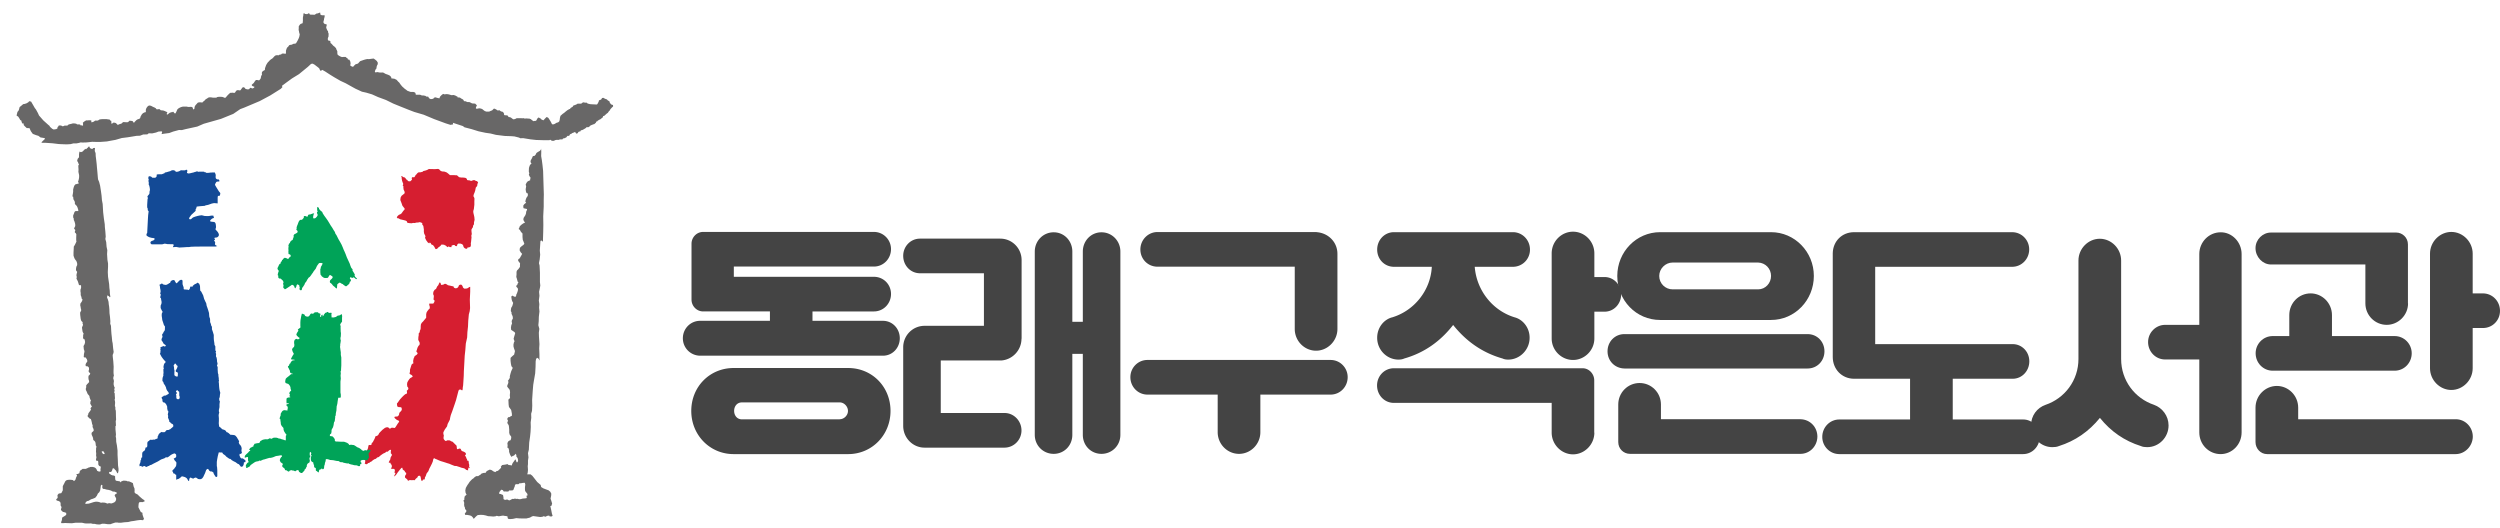 <svg xmlns="http://www.w3.org/2000/svg" xml:space="preserve" id="레이어_1" x="0" y="0" style="enable-background:new 0 0 205.02 43.26" version="1.1" viewBox="0 0 205.02 43.26"><style>.st0{fill:#d61e30}.st1{fill:#00a358}.st2{fill:#134a96}.st3{fill:#686767}.st4{fill:#444}</style><path d="m39.02 15.38-.05.25-.06.18-.05.11-.04.17.05.07.04.12-.01.24v.27l-.04.35-.05.17.01.14.08.35.02.23-.05.21v.15l-.08.13v.1l-.07.1-.06.12.01.17.02.18-.04.15.02.11-.02.2-.02.2-.02.09.01.17-.04.13-.13.05h-.1l-.05.11h-.1l-.11-.06-.07-.08-.04-.14-.07-.09-.13-.05-.18-.01-.08.05-.04.13-.03.04-.11-.02-.07-.08h-.09l-.14.05-.02.13-.1-.01h-.06l-.04-.06-.06.03-.06.04-.06-.05s-.08-.09-.11-.09-.11-.06-.11-.06l-.11-.01h-.12l-.03.06-.12.11-.08.05-.11.12-.1.03-.05-.03-.08-.16-.11-.14-.13-.05-.07-.13-.08-.03-.03.07-.12-.08-.13-.18-.08-.17-.01-.08.03-.04-.01-.07-.04-.08-.05-.09-.03-.15V18.79s-.02-.06-.02-.09-.01-.11-.01-.11l-.03-.09-.07-.08v-.12s-.06-.04-.1-.05c-.05-.01-.09-.03-.09-.03h-.07l-.07.03h-.13l-.17.04-.12-.01-.12.03-.17-.01-.13-.02-.08-.04-.01-.09-.11-.06-.19-.05-.26-.06-.13-.08-.06.01-.08-.08.06-.11.11-.1.12-.05.08-.05.09-.12.07-.1.11-.12v-.09L33.1 17l-.1-.13-.06-.18-.06-.16-.05-.12.01-.11.02-.12.07-.12L33 16l.08-.06.08-.07.03-.04-.02-.14-.07-.14-.02-.16v-.13l-.06-.04.04-.07v-.11l-.04-.08-.05-.15-.03-.19v-.09l-.04-.03.02-.06.1.04.06.05h.06l.08.05.06.07.03.06.08.04.05.07.05.04.11.01.06-.01.07-.07.05-.05.01-.1-.05-.01.07-.1h.05l.08.01.04-.01.06-.08.04-.09.07-.06.06-.08.07-.06.11-.05.02.04.06-.02.18-.04.06-.06.2-.05.14-.05.07-.05.08-.02.46.01.15-.01.11-.01.09.03.07.08.07.06.11.04.17.01.07.02.13.05.12.09.15.13h.32l.12.01h.13l.1.09.08.07.18.03h.15l.17.02.07.03.07.07v.03l.02.05.06.02.13.01.11.04h.06l.07-.03.1-.03.1.01.07.05.12.03.04.06.04.06-.05.08-.02.1-.01.09-.11.13zM38.56 23.52v.4l-.03.66.02.68-.03.26-.07.26-.05.53-.02.47-.05.47-.02.42-.11.51-.04.54-.05.45-.03.56-.04.72-.01.38-.03.48-.02.29-.03.19-.01.16-.04.07-.12-.07-.06-.01-.09.04-.04.1-.12.46-.07.27-.11.33-.2.58-.12.32-.05.2-.03.18-.18.35-.05.2-.18.25-.12.23v.13l.04.15-.02.1-.01.11.04.1.09.1.07.03.11-.06h.1l.12.01.08.06.14.05.15.15.08.08.08.07.03.12v.1l.03.08h.08l.07-.04h.07l.07.02.05.13.08.06.14.05.11.07.05.08v.06l-.08.1.07.09.03.07.03.1.05.03-.02.06v.05l.11.02.03.05.02.2.02.04.01.1-.01.12.05.06-.01.05-.09-.06-.04.2.02.04-.17-.05-.12-.1-.11-.04-.15-.03-.16-.06-.16-.05-.08-.03-.17-.01-.13-.05-.15-.06-.16-.07-.14-.04-.18-.06-.19-.06-.2-.06-.19-.08-.13-.06-.09-.03-.1-.06h-.04l-.05.09-.04.18-.07.17-.12.24-.09.17-.08.21-.07.09-.08.11-.07.21-.06.09-.02.18-.07-.01-.08.04-.06.1-.07-.05-.03-.14-.02-.12-.04-.11-.09-.02-.1.04-.02.08-.08.07-.1.09-.05.09-.12-.01-.14.01-.11-.01h-.07l-.06.05-.07-.01-.05-.09-.07-.06-.11-.09-.01-.1.04-.11.06-.07v-.11l-.07-.05-.04-.04v-.06l-.1-.07-.08-.07-.02-.13-.08.01-.12.14-.19.24-.1.15-.09.1-.06.07-.03-.04.03-.08.06-.1v-.07l-.06-.02-.02-.04.05-.09-.03-.14-.05-.04h-.14l-.12-.02.05-.06.04-.13-.02-.09-.02-.06h-.03l-.04-.08-.01-.06H31.9l-.02-.04.05-.11.07-.11.02-.11.02-.08.04-.07.03-.05.03-.05-.02-.09-.07-.06V37.03l.01-.06.01-.06-.07-.03-.1.06-.1.1h-.11l-.11.09-.16.07-.2.14-.16.14-.13.04-.1.1-.12.04-.13.08-.11.1-.11.05-.08.07-.08.01-.11.1-.1-.01-.08-.05.04-.12V37.68l-.01-.08.03-.12.02-.09.02-.11.08-.1v-.1l.02-.16.06-.14.03-.13.01-.08.02-.05.04-.03.1.01.08-.01.03-.12.03-.07.05-.01.06-.12.07-.13.07-.15.02-.1.12-.04.09-.05.06-.08.04-.09.09-.1.18-.18.22-.17.08-.02.08-.03.13.04.07.08.1-.02.06-.05h.13l.13.02.06-.05.04-.06.07-.11.08-.13.09-.12.04-.06-.08-.1-.1-.02-.07-.06-.1-.08-.05-.08.02-.05.1-.02h.12l.07-.05.06-.07.02-.08.02-.1.04-.05.09-.09.07-.1-.01-.15-.04-.07-.1-.01h-.1l-.12-.06-.02-.13-.01-.11.08-.09.11-.16.09-.12.15-.16.1-.1.1-.09.07-.05.11-.04.02-.08-.02-.16.1-.09.03-.07-.02-.1-.07-.08-.02-.19.02-.14.06-.12.1-.15.08-.09.11-.06.1-.07-.04-.07-.06-.06-.1-.05-.08-.09.05-.09v-.2l.06-.19.04-.13.04-.11.08-.07.06-.02-.02-.19.04-.21.06-.12.02-.07.07-.05.09-.06.04-.04.04-.06.01-.05-.07-.07-.04-.07.04-.1.06-.2.08-.15.08-.07.02-.12-.02-.11-.06-.1-.04-.1.01-.22.03-.17-.01-.11.09-.12.01-.11.06-.14.01-.1v-.12l.02-.18.07-.12.11-.11.09-.11.1-.12.06-.07v-.29l.03-.14.07-.12.08-.1.07-.09.05-.02-.01-.17-.04-.12v-.11h.33l.09-.14.02-.11-.09-.09.02-.17.01-.13-.06-.14.02-.19.1-.16.12-.08.05-.11.05-.1.09-.1.04-.11.07-.12.07.06.04.15h.08l.11-.02.1-.06h.09l.1.05.08.06.15.03.21.05.09.01.05.11.1.05h.09l.1-.04.07-.08.03-.09.05-.06.1-.03.07.01.05.05.05.08.02.08.03.04.08.07h.09l.11-.01.09-.03.11-.08z" class="st0"/><path d="m26.17 17.14.05.06.03.03.02.03s.05.03.05.04l.04.04s.05 0 .05.02c0 .01.03.06.03.06l.03.08.13.2.14.19.14.2.14.23.1.17.13.19.11.19.1.15.05.15.08.11.08.16.09.18.13.22.12.22.1.23.07.18.07.15.09.21.1.27.12.26.12.26.06.18.07.17.1.11v.13l.07.09c0 .01.06.11.06.11l.04.07.02.05-.03.06.03.04.01.05.06.07.08.07.02.04v.03l-.07-.01s-.06-.03-.07-.04l-.06-.06-.05-.03h-.06l-.04.03-.04.02-.07-.04c0-.01-.07-.05-.07-.05s-.01.02-.01.03v.05l-.03.04-.01.04.02.02c.01 0 .06.02.06.02l.01.08-.03.1-.04-.01-.03.05v.05c-.01.01-.04.05-.04.05l.02.03-.06.05-.07.06-.07.06s-.02.03-.03.03c-.01.01-.04.01-.05.01h-.05l-.07-.05-.07-.05-.05-.04-.04-.04-.05-.01-.07-.04-.04-.03-.06-.03s-.04 0-.06.01c-.02.01-.06.04-.06.05-.01 0-.06.04-.06.04l-.04.04-.01.11-.02.22h-.04l-.05-.03c-.02-.01-.07-.07-.07-.07l-.07-.06-.07-.05-.05-.06a2.45 2.45 0 0 1-.07-.09l-.08-.07s-.07-.04-.07-.05l-.01-.1.02-.07.06-.07.06-.05.06-.07.03-.04-.01-.06c0-.01-.02-.06-.02-.06l-.06-.02-.02-.02-.03-.04H27v.05l-.04.05s-.02.03-.03.04c0 .01-.02.05-.02.05l-.05.03c-.02 0-.11.01-.11.01h-.09c-.01 0-.07-.01-.09-.02-.01 0-.07-.04-.07-.04l-.07-.05-.05-.04-.04-.07-.05-.05-.01-.09-.01-.11v-.27l.02-.02.02-.11.01-.06.05-.06.03-.08.01-.04.04-.02.02-.03-.03-.04-.06-.03-.02-.01-.02.01h-.04l-.04-.01-.05.01-.05.01-.04.06-.08.1-.06.1-.05.11-.04.09-.12.15s-.07.09-.07.1l-.06.1s-.07.08-.07.09l-.06.09-.1.13-.12.09s-.04.09-.06.1c-.01 0-.09.16-.09.16l-.05.08-.06.06-.04.09-.03.08-.07.1-.05.09-.06.05-.01.07-.01.06-.03.06-.03.01h-.08l-.04-.04-.02-.06.01-.08.02-.04-.02-.03-.02-.06s.01-.04.01-.05a1.56 1.56 0 0 1-.05-.06l-.05-.03-.04-.02-.04-.02-.02.04-.04.03v.08l-.04.07-.03.06-.01.05-.06-.02-.02-.05-.02-.05-.02-.06-.05-.05-.05-.04-.06-.01h-.04l-.04.04-.15.1-.15.1-.11.07-.05.03-.02.01-.05.01s-.03-.03-.03-.04l-.02-.03-.05-.03-.02-.04v-.07s.02-.07.02-.08c0-.01-.01-.08-.01-.08l-.02-.03V23.2h.05l-.02-.03-.02-.05v-.06l-.04-.05-.06-.06-.08-.07-.05-.04h-.1l-.05-.04-.03-.05V22.6s-.04-.02-.04-.03v-.09l.02-.06.02-.07.01-.07.05-.05-.05-.06-.04-.04-.02-.08-.02-.05.05-.1.05-.1c0-.01.04-.1.04-.1l.08-.08.05-.01v-.07l.01-.06.06-.04.03-.03v-.07l.06-.04.04-.06.05-.05.07-.05.06.01.06.01.07.04.05.02.03.02h.04l.01-.04.02-.03.04-.03.02-.04.05-.04.05-.02v-.05l-.01-.07-.05-.05-.07-.02-.05-.02v-.05l-.01-.15.01-.12-.01-.07v-.12s.02-.07.02-.08l-.02-.11.04-.1.01-.07h.06l.03-.09.02-.05.06-.06.04-.04.06-.03.04-.01v-.06c0-.01.04-.09.04-.09l.02-.07.02-.04-.01-.05v-.07l.05-.08.08-.04c.02-.01.14-.08.14-.08l.05-.04-.01-.03.02-.04v-.04l-.05-.05-.06-.06.02-.08.02-.06-.02-.03.02-.08.02-.04.02-.07.03-.06.02-.06.03-.08.03-.08s.03-.05.03-.06c0-.01.05-.06.05-.06l.04-.04.05-.01h.08l.04-.01.04-.06.05-.03.01-.05.04-.03v-.13H25.07l.03.03.09.01h.05l.01-.08.02-.04.04-.04.06-.01.09-.01.07-.03.08-.02.05-.03h.05s.05.01.05.02-.01.04-.03.05c0 .01-.03.06-.03.06v.07l-.02.06v.07l.01.05.02.03h.05l.07-.01c.01 0 .08-.05.08-.05s.06-.07.07-.07c0-.01.05-.09.05-.09l.03-.06-.02-.04-.02-.05-.02-.06-.01-.06.03-.04s.02-.01.02-.02c0-.02.01-.06.01-.06l-.04-.03V17.04H26l.03-.05.04-.02.02.03.04.04s.03.01.03.02v.06l.01.02zM28.05 25.86l.01.1-.01.09V26.38l-.1.13-.06.13s0 .04.02.04c.04 0 .02.17.02.17l.01.34s.02.12.02.14l-.01.25-.03.13v.1l.03.11-.02.15-.03.18v.15l-.02.02.02.12.02.16.03.2v.2l.04.22v.65l-.02.31v.1l-.04.09.02.15-.02.18.02.25-.03.24v.9l.03.18v.16c0 .02-.03.09-.03.09h-.18l-.02.11-.03.18-.02.17-.03.14-.03.1-.02.34-.05.25-.01.17-.04.04v.12l-.02.14-.02.17-.05.06-.02.09-.02.15-.05.19-.07.12-.05.1v.1c0 .02-.02.16-.02.16l-.03.05-.08.06-.01.13.09.01.13.02.08.08.07.09.04.09v.1l.04.04.05.02h.09l.38.02h.2l.12.04.13.05.11.08.07.1.13-.03.13.02.11.01.12.07.16.11.13.05.07.04.1.07.09.09.12.05.06-.02.02-.03.04-.01.07.01v-.02l.04.03h.08l.05-.05.05-.01.12.01.07.03-.05.09-.03.06-.1.1v.13l.01.1.03.14-.07.06-.03.07-.03.07H29.97l-.05-.01-.06-.01h-.12l-.08.02-.07.03-.02.05.02.09.05.03v.07l-.02.05h-.08l-.01.08v.07l-.07.02-.09-.01-.08-.05s-.05-.01-.08-.01c-.02 0-.16-.01-.16-.01l-.14-.04-.11-.02-.17-.05-.03-.04c-.02 0-.07.01-.07.01l-.15-.02s-.12-.03-.15-.03c-.04 0-.15-.06-.17-.06-.04 0-.1.01-.13 0-.04-.01-.1-.05-.1-.05l-.06-.04-.16-.01-.19-.04-.09-.02-.11-.01-.16-.01-.07-.03-.11-.03-.09-.01-.07.01-.02.16-.05.14-.02.14-.04.1-.01.11-.01.1-.07.07h-.06l-.02-.05h-.07l-.01.05-.09.02-.05.02-.04.08-.01.06v.05l-.04.03s-.06-.03-.07-.05a.13.13 0 0 0-.08-.06c-.02-.01-.06-.04-.06-.06v-.17l-.08-.06-.06-.02v-.13l-.04-.12-.02-.04v-.09l-.04-.03-.07-.04-.06-.05-.03-.08-.01-.11v-.13l.01-.05.05-.05v-.05l-.06-.07.04-.1s0-.05-.02-.05c-.02-.01-.04-.06-.04-.06l-.04-.01-.03.08V37.35l.06.01-.01.07-.05.09-.02.04v.1l.02.06.01.07-.01.04-.02.09-.08.05-.06.04-.05.07-.03.09v.09l-.05.07-.02.05-.04.08-.06.03-.02.09-.1.11-.05.05-.05.05h-.09l-.08-.05-.08-.05-.03-.11-.06-.03-.08.01-.07.04-.03.03-.04.02-.07-.03s-.04-.02-.07-.03c-.02 0-.11-.01-.11-.01l-.07-.03-.05.02-.07.02-.04.05-.05.04-.09-.04-.06-.05-.04-.02-.08-.01-.05-.02.01-.08-.06-.05-.03-.04-.07-.04-.06-.07v-.11l.05-.08-.01-.04-.07-.05s-.12-.08-.12-.1c0-.02-.05-.1-.05-.1l.01-.11.04-.09.06-.09.07-.06-.01-.06-.03-.03H23l-.15.03-.22.03-.24.1-.19.05h-.11l-.14.04-.13.04-.13.04-.13.03-.06.03-.09.04-.1.03-.04-.05-.07.07-.14.02-.13.04-.11.07-.1.07-.17.12-.06.1-.08.05-.08.04-.08.05h-.06v-.13l-.04-.01.02-.1.07-.12.04-.05.06-.05.05-.01s0-.06-.02-.08c-.01-.01-.03-.07-.03-.07v-.24l-.01-.04h-.07l-.04.01-.07.03-.08.01v-.09l.04-.1.06-.06.05-.05.08-.07.07-.07s.03-.04.05-.06c.01-.02.05-.04.05-.04l.06-.04-.03-.05s-.07-.01-.07-.03c0-.02.04-.06.04-.06l.07-.09.09-.04.09-.05.06-.01v-.07l.05-.07.04-.08.04-.02s.03.01.07-.01c.03-.01.11-.02.11-.02l.09-.02.06.01.08-.09.02-.07.05-.03.06-.03.06-.04.09-.03s.1-.02.11-.02c.03-.01.11-.01.11-.01l.1.01.1-.03.06-.05.1.01.08.01.01.03.05-.04.07-.05.11-.02h.15l.13.03.05.03.06.01.11.02.1.04.12.03.19.07.03-.04v-.28l.01-.08.03-.02.01-.07-.07-.07-.07-.11-.06-.1-.04-.15v-.1l-.06-.07-.08-.09-.05-.09-.03-.08v-.05l-.01-.11-.02-.1v-.1l-.03-.05s-.05-.03-.04-.05c.02-.03.02-.03.02-.07.01-.04.07-.18.07-.18v-.13l.07-.12.05-.08.07-.06.08-.03h.07l.07.01.09.01h.06v-.11l.02-.05v-.1l-.02-.07-.07-.04-.02-.1.03-.04.07-.01.07-.03.04-.02-.05-.03s-.06.01-.08.01h-.08l.01-.08-.01-.11.01-.07-.01-.1.05-.07.07-.03.09-.02h.09l.02-.04-.05-.04-.04-.03.06-.08-.02-.08-.04-.05.02-.07.03-.06.04-.05.05-.03.02-.04-.02-.06-.03-.07v-.06l-.01-.07-.04-.11-.06-.08-.07-.08-.09-.03-.12-.04s-.05-.07-.05-.09c0-.02.01-.12.01-.12l.03-.14.07-.08.1-.08.13-.1.07-.07.06-.04.05-.02H24l.03-.02-.08-.02-.07-.02v-.04h-.07l-.03-.07v-.1l-.05-.09-.05-.11-.05-.08-.02-.09s.07-.04.09-.06c.01-.02.02-.08.02-.08l.04-.07.06-.04.03-.09.06-.07.07-.06.07-.02h.07l.07-.03c-.02 0-.1-.03-.13-.03s-.12-.01-.12-.01l-.08-.02.02-.07.07-.13.05-.09.04-.07.04-.04.01-.07s-.03-.04-.04-.06l-.05-.1-.03-.09-.02-.11.05-.07s.03-.07.07-.07c.04-.01.06-.11.06-.11s.01-.08.01-.11c0-.01-.02-.12-.02-.12v-.14l.04-.13.07-.06.06-.03.07.01.04.03h.04l.07-.03.07-.07-.04-.04-.07-.04-.06-.06-.07-.07-.04-.09.04-.1.05-.09.07-.1v-.06l-.04-.04.03-.04.08-.06.07-.05.04-.04-.01-.13v-.28l.01-.16.03-.17.03-.18.03-.11.02-.09h.06l.05.03.06.01.05.03.02.05.04.06.06.03.1.03.12-.02.07-.07.05-.08.04-.06.06-.03h.06l.07.03.04-.02.03-.05.06-.04.07-.02h.22l.04.07.07.02.07.01.02.08-.03.09v.08l.03.04.05-.02.01-.06.01-.07.05-.03.05-.01.02.03-.02.06s-.04.03-.01.03.06-.02.06-.02l.06-.07v-.05l.05-.04.05-.08.06-.03.06-.01.05-.05.06.01.02.04h.04l.05.02.04.02.06-.02.06-.01.04.08-.03.1.02.08v.07s-.03.06.03.06c.05 0 .14.01.17 0 .02-.01.09-.02.13-.03.03-.01.1-.06.1-.06l.06-.05.12-.02.08-.02.08-.06.05-.04H28l.02.02.03.09z" class="st1"/><path d="M17.85 16.2v.48l-.23-.02s-.06-.02-.27.04c0 0-.15.06-.28.1-.13.03-.22.03-.28.08 0 0-.31.02-.39.03 0 0-.24.03-.26.03 0 0-.03.04-.03.08 0 0 0 .08-.06.12 0 0-.02.03 0 .1 0 0 0 .07-.1.14l-.26.24s-.1.13-.13.18c0 0-.1.12-.02.17 0 0 .08.06.19-.05 0 0 .04-.09.29-.16 0 0 .09-.03.18-.05 0 0 .24-.06.34-.06 0 0 .17.04.24.06 0 0 .34.02.38 0 0 0 .15-.02.17-.03 0 0 .19-.02.19.04 0 0-.01.05-.01.06 0 0 .01.02.03.04 0 0 .03.04-.02.06 0 0-.1.02-.13.05 0 0-.14.11-.15.15 0 0-.03.07.02.08 0 0 .13.04.27.04 0 0 .1-.01.15.13 0 0 .03.11.03.2 0 0 .02.14-.02.2 0 0-.03.08 0 .11 0 0 .18.18.2.24 0 0 .08.12.06.21 0 0-.03.16-.21.19 0 0-.05.01-.13.01 0 0-.05.06-.01.1 0 0 .03 0 .03.06 0 0-.03.05-.07.06 0 0-.02.04.04.08 0 0 .08.05.03.21 0 0-.02.06.04.09 0 0 .05.06.14.08 0 0 .01.03-.05.02l-.08.03h-1.31s-.81 0-.87.04c0 0-.34 0-.43.02l-.36.02s-.18-.04-.26-.05l-.27.02s.04-.15.08-.17l-.06-.07-.46-.01-.23-.04-.22.06h-.82s-.15 0-.13-.19c0 0 .06-.09.17-.11 0 0 .17-.04.17-.15 0 0 0-.05-.05-.06 0 0-.36-.02-.52-.15 0 0-.12-.04-.1-.14 0 0 0-.08.06-.13l.06-1.15.02-.32.04-.31-.07-.09-.01-.15-.04-.08v-.21l.03-.46.03-.1-.03-.08-.01-.06.16-.2.01-.1.01-.14.03-.06s-.01-.33-.11-.48l.01-.06v-.11l-.02-.06v-.13l.03-.04-.03-.03-.02-.09.02-.1.04-.05.06.01.08.01.04.02.05.04.02.04.27.01.03-.04.05-.03.02-.04.02-.17h.08l.08-.01h.25l.23-.09.02-.05.15-.03.13-.04.11-.03s.06-.01.07-.02c.02-.01.05-.04.05-.04l.12-.03h.08l.13.04.03.06.06.03h.06l.1-.02.11-.04.08-.05.05-.02.09.01h.24l.04-.03.08-.02.05.02.01.06v.07l-.02.05s-.02.06 0 .06c.01 0 .05.03.05.03l.08.02.12-.02.12-.03.17-.04.11-.04.11-.02.04-.04.05.02.04.02.07.01.04-.01h.36l.05.01.04.04h.08l.03.04.11.01.13-.01.14-.02.33-.01.02.05.04.07.02.09v.08l-.01.08.01.07.02.06.05.04.05.03H17.92l.04.04.02.05.03.04-.04.04-.07.01h-.06l-.05.01-.03.01-.03.03-.02.03-.03.08s-.02.02-.04.02 0 .06 0 .06l.01.07.18.3.12.19.1.12.02.08-.02.06-.01.05-.01.03-.04.03h-.06l-.06.01-.02.13zM11.5 38.22l.09-.01.05.08.1-.04.06-.03h.09l.01.03.09.04.08-.01.04-.05.11-.02.07-.06.12-.03.16-.09.38-.19.26-.16.17-.06.13-.05.09-.07.13.01.12-.07.06-.05.09-.07.1-.06.09-.04.11-.04.06.02.08.07.01.08v.1l-.04.07-.07.04-.1.05.05.08.03.06.1.11.05.08-.01.13-.01.1-.04.1-.09.11-.04.07-.06.05-.06.06-.04.08.06.05.03.11.04.04.09.01.04.07.07.02v.32l.01.09.08-.05.13-.04.12-.09.08-.07.04-.04.1.02.14.04.08.04.06.04.05.05.08.14.03.06.06-.03.01-.11.04-.11.08-.04.1.06.12.03.06-.05.14-.04.09.05.09.07.13.02.12-.01.1-.07.08-.11.05-.11.1-.21.08-.23.09-.11.11.04.06.11.12.07.09-.01.13.09.03.11.08.13.09.13.1-.02.02-.08V38.56l-.02-.27-.02-.06v-.35l.03-.21.05-.26.08-.31.28.01.04.05.02.06.08.05.11.08.09.1.14.1.1.07.1.02.11.1.15.09.15.07.19.14.09.03.08.1.08.1.1.01.08-.07.06-.14.01-.15.13-.03v-.13l-.06-.05-.08-.06-.09-.06-.1.01-.09-.08-.07-.17.01-.13h.13l.03-.08.04-.03-.05-.11.01-.14.01-.09-.03-.13-.06-.11-.1-.11-.05-.12.03-.1-.05-.11-.07-.11-.06-.11-.11-.13-.08-.05-.11-.02-.13-.01h-.1l-.15-.14-.09-.06-.1-.03-.02-.08-.07-.05-.06-.04-.21-.07-.04-.06-.08-.07-.11-.08-.03-.27.01-.19v-.22l-.02-.24.02-.13.03-.1-.03-.09v-.12l.05-.23v-.24l.03-.24-.04-.06-.02-.15.05-.14.02-.22.02-.09v-.07l-.04-.12-.03-.15-.02-.18-.02-.33-.02-.08.03-.09-.02-.11v-.11l-.03-.18v-.11l-.04-.12-.02-.29v-.22l-.06-.09.03-.09.02-.1-.04-.15-.01-.17-.03-.17-.04-.06-.01-.1.01-.06v-.09l-.04-.08.04-.1-.06-.1v-.32l-.07-.13-.01-.13-.02-.13-.02-.13-.01-.17v-.25l-.07-.24-.08-.23v-.2l-.06-.1-.03-.14-.06-.15v-.18l-.02-.15-.04-.07-.02-.18-.01-.16-.07-.24-.07-.21-.05-.13-.04-.22-.08-.16-.09-.2-.08-.29-.16-.31-.08-.08-.01-.17-.01-.21-.06-.17-.09-.07-.04-.03-.05.03-.07.05-.12.05-.09.07-.07.06-.02.07h-.07l-.07-.02-.04.03-.02.05-.03.12-.06.07-.06.03-.07-.04h-.09l-.11-.01-.09-.01-.02-.07v-.1l-.05-.13-.04-.13v-.28l-.05-.07h-.1l-.1.05-.08.08-.06.07-.11.09-.06-.07-.07-.12-.05-.08h-.09l-.1.02-.05.04-.08.08-.02.1h-.05l-.07.05-.12.07-.08.03h-.11l-.06-.02-.07-.01-.07-.05-.04-.05-.06.06-.11.04-.04.04s.04.06.04.08c0 .02.02.19.02.19l.03.13.01.09v.09l-.04.11.05.07-.01.13-.04.12.07.08.02.14.03.14v.11l-.03.11-.04.08-.01.17.02.09.05.1.05.1.05.07-.05.1-.02.04-.01.13.01.13s.04.2.03.22c-.01.02.04.15.04.15l.05.15.05.16.09.13-.01.27-.03.08-.08.1-.03.1-.05.04-.05.11.05.07-.02.12-.05.1-.02.12.08.12s.1.16.1.18c.01.02.11.07.11.07l.07.07-.01.05-.05.02-.05.02-.05-.04-.07.01-.11.05-.09.03-.02.04.02.05-.01.07-.02.05.03.05-.02.15v.07l-.04.05.08.15.06.11.13.18c.03.04.22.25.22.25l-.04.03-.1.12-.03.1-.03.17.04.1-.04.06v.15c0 .04.01.15.01.15l-.02.14.01.08-.04.11-.03.1-.01.14v.11l.07.07.04.14.1.14.08.17.03.13.07.14.1.12.04.11-.09.07-.09.04-.06.05-.09.01-.09.01-.04.05-.08.04-.06.04.02.1.05.09v.12l.06.11.07-.01.08.06.08.08.06.12.04.1v.14l.02.07v.09l.06.04.01.04v.08l-.02.07-.02.12.02.06.01.06-.01.07v.08s.05.08.05.11c0 .02.04.08.04.08l.01.12.1.07.04.06.08.04.09.06.02.08v.08l-.04.04-.07.07-.07.05-.06.06-.05.02-.1.05h-.08l-.09.02-.03.03-.06.08-.07.05h-.18l-.06-.02-.07.04-.09.07-.07.07-.04.11-.04.05-.02.19-.08.04h-.05l-.09.06h-.13l-.1.02-.13-.01-.08.03-.02.06-.11.05-.05.11v.26c-.02.02-.02.1-.02.1l-.12.03-.01.03-.04.17-.04.05-.11.08-.07.09-.01.12v.26l-.07.04-.02.11v.09s-.05 0-.06.05c0 .04.02.05.02.05l-.04.14s-.03.07-.05.09V38.24l.06-.02zm3.18-6.13.02.12V32.44l.03.07v.06l.01.05-.02.06-.07.06h-.08l-.09-.05-.02-.09v-.17l-.03-.09.06-.06.02-.1-.06-.01-.02-.07.05-.08.09-.02.04.09h.07zm-.39-2.18.02-.07.06-.02.08.03v.09l.07.02.05.08-.04.12-.05.11-.06.09-.01.08.04.06.06.02.05.02.03.09-.01.14v.09l-.06.02-.09-.01-.07-.05-.06-.05v-.21l.01-.16-.03-.12-.01-.16-.02-.09-.01-.08.05-.04z" class="st2"/><path d="m1.51 9.59.06.09.09.16.1.06.01.1.07.13h.11l-.01.12.09.1.16.15.16.01h.07l.11.25.16.22.26.1.2.06.17.13.3.05h.05v.09l-.11.1-.15.15.01.05h.28l.6.04.49.06.15.01.26.01.26.01.33-.02.23-.06h.25l.21-.04.13-.04.17.01.32-.01.46-.05.34.01h.33l.54-.04.26-.05.44-.08.52-.15.48-.06.37-.06.36-.06.28-.01.26-.1.34-.01.12-.09.28.01.31-.07.21-.08.25-.02.05.05-.05.18.17-.03.46-.06.32-.12.48-.13.23.01.31-.08.96-.21.53-.23 1.41-.4 1.01-.41.57-.39.32-.12 1.28-.54.86-.46.86-.54.14-.14-.04-.11.39-.29.44-.32.57-.35.72-.59.27-.25.13-.02.15.08.3.23.09.08.08.19.11-.02.06-.05.23.13.4.26.34.21.52.3.43.2.52.29.29.16.22.1.3.14.36.08.47.14.49.22.65.24.61.3.59.24.65.26.47.18.78.23.86.36.95.35.38.12.22-.04-.02-.13.82.27.13.1.58.15.58.18.56.12.42.06.44.11s.66.09.72.09c.06.01.57.02.57.02l.23.02.36.09.13.06.22-.01.61.1.46.05.66.02h.42l.05-.03h.05l.05.04.06.04h.19l.04-.05.06-.01.09-.02H45.85l.05-.04h.19l.07-.02v-.06h.07l.11-.03.06-.04.04-.01.05-.07.05-.06h.14l.03-.07.06-.07.06-.02.06-.03.05-.05H47l.08-.06h.07l.05.02.04.09h.07l.07-.03.04-.08.06-.05.11-.01.02-.05.04-.05h.06l.07-.03.08-.04.1-.06.11-.07.02-.05H48.26l.09-.06.04-.05.06-.04.15-.06.04-.02.09-.02.06-.05.02-.02.06-.05.03-.1.07.01.02-.06.04-.01.07-.06.09-.04.08-.04.02-.04.06-.02.09-.09.02-.09.09-.02.09-.08.11-.1.1-.07.08-.12.03-.06.05.01.02-.08.06-.08.1-.11.09-.08-.01-.13h-.08l-.1-.07-.08-.11-.03-.11-.14-.08-.07-.08-.15-.05-.14-.08-.12.02-.02.08-.1.07-.1.03-.03.04-.01.07-.07.14c-.01.02-.07.1-.07.1l-.24-.01-.19-.01-.14-.01-.2-.05-.07-.07h-.13l-.15-.03-.09.04-.08.07h-.3l-.11.07-.11.04-.15.06-.03.08-.17.1-.06.09h-.04l-.16.09-.13.1-.14.12-.13.09-.1.09-.07.06-.03.09-.02.09-.02.17-.04.12-.07.06-.08.03s-.08.03-.1.03c-.02 0-.06.05-.06.05l-.13.06-.1.01-.06-.03-.04-.09-.07-.13-.15-.24-.06-.07-.06-.02-.07-.02-.05.06-.08.08-.07.08-.06.05-.04-.03-.09-.03-.07-.08-.11-.06-.06-.04-.08.05-.06.09-.04.09-.06.05-.13.01-.05.02-.11-.07-.12-.1-.1-.04-.16-.01s-.09-.01-.11-.01c-.02 0-.09.01-.09.01l-.04.01-.06-.04-.12.01-.15-.01h-.28l-.07.01-.08.05-.11.03h-.08l-.09-.07-.08-.06-.08-.04-.11-.01-.03-.03-.05-.09-.08-.02-.09-.01h-.06l-.07-.02v-.1l-.05-.1-.08-.07-.11-.02-.08-.05-.05-.05-.07.01h-.11L40.73 9l-.06-.03-.05-.03-.07-.03h-.05l-.06.06-.08.08-.13.05-.11.05h-.24l-.12-.04-.11-.08-.11-.09-.12-.04-.13-.02-.08.02-.1.02-.08-.02v-.08l.05-.12.03-.06-.07-.07-.07-.07-.13-.01-.13-.01-.11-.06-.11-.05h-.16l-.17-.07h-.11l-.04-.1-.07-.06-.1-.05-.1-.07-.02-.02h-.06l-.14-.02-.02-.08h-.05l-.1-.06-.12-.04-.06-.01-.06.01H37l-.09-.03-.11-.03-.13-.02h-.09l-.12.02-.12-.04-.12.09-.11.11-.05.08-.01.08h-.07l-.06-.03h-.07L35.78 8l-.1-.02-.04.02-.05.02-.05.07-.07.02-.13.02-.11-.04-.09-.11-.03-.06-.12.01-.11-.07-.15-.03h-.13l-.15-.06H34.1l-.02-.1-.03-.07-.08-.04-.08-.02h-.21l-.12-.04-.16-.06-.08-.07-.13-.09s-.11-.1-.13-.12c-.02-.01-.08-.07-.08-.07l-.13-.16-.11-.16-.09-.08-.12-.14-.18-.09-.15-.02-.1-.01-.02-.1-.05-.07-.08-.07-.13-.06-.2-.07-.14-.08-.08-.04-.04.01H31.15l-.21-.04-.14.03-.06-.04.02-.1.04-.1.08-.1v-.1l.04-.13.06-.11v-.13L30.9 5l-.13-.11-.13-.09-.17.02-.22.03-.13-.01-.18.04-.13.04-.17.06-.11.04-.09.1-.08.09-.12.04-.08.02-.07.07s-.02.02-.05.04c-.02.01-.04.06-.04.06l-.06.04-.13-.05-.08-.05V5.3l.02-.07-.01-.11-.02-.09-.04-.07-.02-.06-.08-.01-.08-.05v-.08l-.07-.01-.03-.03-.05-.05h-.19l-.12.01-.11-.04-.13-.07-.11-.08-.03-.14.01-.11-.03-.08-.02-.05-.04-.07-.02-.08-.11-.12-.13-.1-.11-.13-.11-.09v-.08l-.01-.06-.04-.03-.09-.02-.06-.02-.02-.12.02-.1.04-.09.01-.24-.04-.09-.01-.11-.06-.07-.03-.07-.05-.12-.01-.08.02-.06.02-.06-.01-.11-.08-.01-.07-.01-.04-.04-.06-.06v-.14l.04-.09v-.08l.03-.1.02-.09.01-.09-.03-.03H26.39l-.07-.03-.06-.05.01-.08-.01-.05h-.06l-.06.03-.07.02-.06.02h-.06l-.07.05-.07.05-.3-.01h-.09l-.04-.06-.03-.06-.06.02-.06.04-.04.02-.13-.01H25l-.04-.07h-.04l-.04.06v.1l-.02.09-.02.12v.25l-.02.2-.07.03-.07.02-.07.05-.06.08-.05.08v.14l-.01.16.03.11.01.08.03.1.02.08-.02.1-.02.1-.06.15-.08.16-.07.12-.06.1-.14.03-.1.01-.08.06-.14.02-.1.03-.04.07-.05.06-.07.06-.05.1-.05.16v.23l-.06.02-.15-.02-.12.01-.07.07-.1.01-.07.03-.04.03h-.04l-.07-.02-.14.03-.09.07-.07.08-.1.1-.1.06-.1.08-.07.08-.1.1-.08.12-.06.11-.05.14-.04.11v.11l-.04.05-.08.04-.07.05-.05.06-.02.09.01.05v.1l-.05.05-.03.11-.01.1-.07.11-.07.07-.07-.01-.09-.02H21l-.07.06-.06.09-.05.08-.05.05-.07.06-.06.06.02.06.04.03.06.04h.07l.04.05-.05.06-.09.05h-.07l-.06-.04-.07-.01-.06.06-.05.06-.15.01-.15-.05-.06-.09-.07-.03-.05-.01-.08.05-.05.08-.06.08-.06.06-.09-.02h-.17l-.06.05-.06.08-.04.07-.08.02-.11-.02-.1.01h-.09l-.09.07-.07.07-.08.08-.06.07-.09.11-.09.01-.08-.04-.09-.03-.11-.01h-.19l-.13.02-.03.03-.07.02h-.24l-.12-.02-.07-.01h-.1l-.11.03-.09.07-.1.05-.11.12-.14.11-.03.05-.17-.02h-.1l-.11.03-.08.09-.1.11-.06.09s-.03.1-.03.12v.07l-.05.06h-.07l-.01-.07-.02-.07-.07-.05-.1-.01-.1.01h-.1l-.13-.03H15.01l-.16.04-.11.05-.12.07-.08.08-.05.12-.07.15-.05.06-.07-.03-.06-.08-.04-.04-.08.04h-.07l-.07.03-.08.03-.13.11-.05.03-.06-.05.05-.08.01-.07-.09-.04-.11-.05-.1-.04-.12-.02h-.1l-.09-.07-.05-.04-.08.02-.12.01-.04-.03-.04-.06-.1-.06-.12-.05-.17-.09-.12-.03-.11.03-.09.09-.07.11-.04.12v.2h-.04l-.07.02-.12.06-.09.09-.06.1-.06.11-.02.1-.08.07-.12.03-.11.07-.13.13-.07.09-.06-.05-.04-.08-.13-.03-.14-.01-.1.1s-.08.04-.1.03c-.02-.01-.15-.01-.15-.01l-.15-.01-.07.04-.08.08-.12.04-.11.03-.07.06-.05-.06-.12-.11-.11-.03h-.1l-.06.04-.05.07-.02-.01-.03-.13v-.12l-.08-.02-.02-.04-.05-.05-.12-.01-.11-.02H8.41l-.14.01-.11.02-.12.08-.07.01H7.8l-.1.08-.13.05-.08.01V9.88s-.03-.01-.05-.01l-.1-.01h-.08l-.05.02-.05-.01h-.07l-.1.04-.07.05-.09.07-.04.04.02.06v.18l-.11-.03h-.1l-.02-.06-.09-.02h-.17l-.06-.05-.09-.02-.1-.01h-.1l-.14.04-.1.02-.1.03-.06.04-.04.05h-.24l-.05.03-.1.03-.09-.05-.08-.02h-.12l-.04.01-.02.06-.07.06-.01.11-.1.06-.21.03-.12-.06-.18-.16-.04-.08-.11-.09-.2-.18-.2-.18-.35-.4-.09-.2-.16-.29-.1-.13-.12-.21-.18-.31-.16-.03-.06.08-.15.09-.15.05-.13.02-.14.12-.15.12-.07.26-.11.14-.04.16-.03.14.13.08.02.03zM38.07 41.23l-.01.17.02.13.05.1.01.12.09.08.02.1-.07.11-.06.07.02.11.2.01.2.04.11.04.11.1.09.14.07-.07.09-.1.09-.08.08-.06.24-.02s.17.01.21.01c.04 0 .2.04.2.04l.2.06.19.01.23.02.19-.02.09-.04.18.04.28-.05h.13l.06.02.14.01.11.04v.12l.05.07.15.02.24-.02.27-.06.22.02.3.01h.31s.21-.06.25-.06c.04 0 .17-.09.17-.09l.13-.05.58.08.18-.02.12-.05.12.05.17-.08.15-.02.02.06.15.02.11-.05-.06-.2-.05-.26-.08-.36.08.01.07-.2-.07-.24-.06-.17.05-.24.01-.17-.08-.15-.14-.12-.22-.08-.21-.08-.18-.11-.04-.17-.28-.24-.4-.51-.15-.12h-.27l.04-.15.02-.22-.02-.3.02-.17v-.29l.04-.26-.04-.35.07-.28.03-.59.07-.48.04-.39.02-.41-.01-.37.05-.37-.01-.34.07-.24.02-.41-.01-.48.05-.76.04-.48.05-.31.11-.63.03-.52.01-.47.03-.18.08-.11.09.04.15.19-.04-.15v-.37l-.02-.48.02-.35-.02-.32-.02-.3-.01-.32.04-.31-.08-.3.03-.33.01-.36.05-.44-.03-.31.02-.29-.04-.3.05-.38-.03-.33.07-.33.03-.19-.03-.28v-.76l-.03-.6-.05-.19.06-.31.04-.39-.03-.32.05-.78.06-.07.15.11v-.21l.01-.29.01-.33.01-.54-.01-.71.04-.8v-.54l.01-.46-.02-.63-.02-.63-.02-.67-.05-.47-.05-.39-.06-.35.01-.37-.01-.22.02-.01-.11.16-.12.07-.07.04-.11.08-.06.13-.09.1-.12.02-.06.07-.01.06-.06.11-.06.1-.02.09.01.09.07.09-.07.06-.06.07-.04.1-.04.13-.01.21v.11c0 .04.04.11.04.11l-.04.12.06.14.09.13-.04.08v.11l-.09.04-.11.05-.1.12-.07.15.04.14-.04.24.02.17.05.14.1.03.01.08-.01.14-.06.06-.06.11-.05.14-.03.15.07.06-.07.08-.09.07-.08.12.02.2.07.02.22.05v.07l-.07.15-.01.13-.05.15-.15.23-.02.14.05.13.09.1-.06.04-.09.04-.15.11-.13.12-.05.14-.05.09.11.08.08.15.13.14V19.44l.02.22.07.17.06.16-.08.1-.13.09-.14.13-.03.1v.14l.09.15.11.12-.08.15-.09.16-.05.07-.09.05-.02.14.09.11.07.1-.01.14v.15l-.06.08-.07.1-.11.11-.04.11v.21l-.02.21.05.15.06.24.07.04-.06.1-.05.14-.07.04v.09l.12.13.02.1-.02.12-.06.18-.06.12-.01.08-.03.09h-.13l-.08-.05-.07-.04-.04.04-.06.05.02.07.02.15.04.14.08.14-.01.07-.03.1-.03.1-.09.15-.02.14-.01.12.06.11v.12l.05.1.05.13.01.15-.06.11-.04.1.03.2-.06.15-.03.19.02.18.15.1.13.09.05.08-.03.11-.06.2-.04.16.05.12.02.11-.04.05-.04.18v.16l.04.15.08.23-.02.1-.05.2-.08.06-.13.12-.08.08v.24l.03.25.04.19.11.14-.05.11-.07.15-.06.19-.06.23v.14l-.09.15-.07.1.05.07-.03.14-.06.14-.02.1.07.11.1.11.05.1.02.17-.02.23.02.24-.09.07-.05.07.01.13.01.25.03.21.05.06.13.18.03.15.03.17v.16l-.1.04-.09.07-.08-.01-.09.09-.02.09.06.12-.06.18.04.07.08.13.02.12.02.24v.26l.05.17.06.06.06.1-.02.17-.05.11-.06.01-.12.08-.07.14.02.19-.02.19.07.01.04.09.03.12v.12l.09.25.1.16.1-.07.11-.04.15-.15.05.13v.11l.05.05.05.07.04.18s-.02.1-.04.14c-.03.05-.09.01-.09.01l-.06-.18-.04-.05-.11.16-.09.12-.06.11-.02.11-.13-.02-.15-.02-.08-.07-.17.04-.14.02-.13.02-.11.13.03.07-.08.1-.11.1-.07.07-.13.03-.09.08-.17-.07-.12-.09-.16-.05-.17.08-.09.05-.09.14h-.13l-.09.02-.15.06-.03.06-.11.06-.1.07h-.15l-.06.03-.12.09-.04.05-.12.08-.11.11-.1.11-.09.14-.08.11-.07.12-.07.13-.04.2.02.18.05.11.04.05-.09.08-.07.07-.03.16v.12l-.07.04.03.11.03.09zm2.89-.88.08-.11.06-.08.08.02.07.02.03.08.06.03.1-.01c.02.01.09.01.12.01h.13l.06-.09h.19l.11-.01.07-.07.03-.11.06-.13.02-.11.07-.09.09.01h.1l.04-.01.03-.03s.03-.04.06-.04h.11l.16-.03.14-.01.02.03.03.13-.02.12-.01.13v.13l.01.1.04.09.06.07.08.1.02.09v.06h-.07l-.01.05.01.08.02.03-.05.06-.2.02-.11.01c-.02 0-.13.04-.13.04l-.1.01-.09-.01-.1-.03s-.02.02-.05.02c-.02 0-.06-.02-.08-.02-.02-.01-.1-.01-.1-.01l-.06.03-.11-.01-.12.06-.05.03s-.08.04-.1.04c-.03 0-.13-.07-.13-.07h-.11l-.1.03-.13-.07v-.12l-.02-.12-.02-.1-.09-.03-.08-.04-.1-.02-.06-.03.04-.12zM4.79 41.08l.13.07.05.1v.12l.01.11.06.08v.08l-.04.11v.07l.07.08.09.08.1.02.09.03.08.03v.16l-.06.05-.09.06-.08.05-.09.05-.03.12v.09l-.07.19.02.07h.17l.14-.01.23.01.33.01.28-.04h.55l.23.05.13.01h.21l.15-.01.16.04h.15l.17.04.15.01h.12l.17-.06h.2l.28.04h.2l.16-.06.25-.08h.19l.07.02h.19l.29-.04.31-.02.24-.06.23-.03.28-.05.26-.03.21.02.08-.11-.04-.1-.08-.24-.01-.16-.13-.06-.11-.21-.09-.18.01-.18.02-.15.04-.08.13-.02.14.01.1-.04.07-.02-.02-.1-.13-.08-.11-.09-.16-.14-.16-.16-.18-.09-.07-.09.01-.15-.01-.16-.07-.16-.04-.17-.02-.11-.14-.07-.19-.08h-.12l-.08-.04-.14-.01h-.13l-.05.02-.11.04-.02.08-.11-.09-.13-.02-.17-.03-.05-.07-.02-.15v-.14L9.35 39l-.1-.01-.14-.05-.1-.08-.07-.04.02-.12.13.01.08-.07.05-.15.04-.1.1.04.08.1.07.06.05.1.05.1.06.03.03-.12.02-.09v-.16l-.04-.28-.02-.51-.02-.36v-.34l-.05-.42-.06-.31-.01-.29-.03-.14.02-.17-.04-.43v-.26l.04-.03-.02-.37.03-.12-.01-.23-.01-.44-.01-.1-.03-.08v-.18l-.04-.09.01-.16.01-.1-.01-.13-.03-.13.03-.11-.01-.13-.01-.14v-.13l-.05-.09.04-.13-.03-.12.04-.14-.05-.09-.04-.16v-.14l.02-.1-.01-.14-.04-.1.01-.15.04-.09-.02-.14-.01-.09v-.19l.01-.33-.03-.44-.04-.35-.01-.17.06-.15.02-.11-.04-.27-.04-.42-.04-.19-.03-.33-.03-.26-.02-.27-.02-.39-.06-.17.01-.21-.03-.35-.04-.31-.01-.3-.02-.23-.03-.19-.02-.21-.06-.21-.06-.13.02-.19.14.08.07.08.04-.03-.04-.27-.01-.25-.03-.22-.02-.31-.06-.4-.03-.2-.02-.38.02-.44v-.27l-.05-.3-.03-.47.02-.32-.06-.28-.03-.38-.07-.26.03-.19-.03-.41-.04-.38-.01-.23-.07-.47-.06-.51-.04-.68-.06-.31-.03-.37-.05-.37-.07-.45-.08-.31-.09-.21-.02-.2-.03-.36-.04-.43-.02-.25-.04-.35-.04-.32-.01-.24-.07-.18.01-.12.01-.12-.06-.01-.09.02-.05.06h-.06l-.07-.02-.08-.05-.03-.06-.04-.08-.04.03-.06.07-.09.08-.07.07-.04-.05-.08.07-.16.16-.1.04h-.08l-.05-.05-.04.09s-.02.12-.02.15v.23l-.03.05-.07.07-.05.15.02.08.04.05.05.13.04.09-.07.09.02.06v.11l.01.09v.1l-.01.1.01.08.04.18.01.06v.15l-.02.14-.03.12-.04.11.05.1v.06l-.08.01-.1.03h-.05l-.04.03-.08.09-.05.13-.05.19v.18l-.02.15-.03.16v.1H6l.01.09.01.12.09.15.03.09v.14l.08.1.07.06.06.12.04.12.03.11v.08h-.23l-.08.07-.04.12-.07.17v.16l.05.1v.11l.05.1.05.16.02.11v.13l-.08.16-.01.06.1.11-.04.11v.09l.06.04.06.1-.01.3v.19l.02.11-.07.15-.07.14-.08.13v.11l-.01.18-.01.2v.25l.06.17.04.09.07.1.06.07.05.13.02.09v.12l-.02.04-.05.1-.03.19.01.11.09.12-.02.08-.03.1-.01.14.03.09-.03.14.11.21.04.12.03.1.02.07.05.04h.12l.01.05v.18l-.05.14v.14l.02.12v.18l.06.16.02.13.07.07-.04.13-.06.1-.07.09-.02.15.03.13.02.14.03.11-.01.09-.03.04-.05.1.01.2.02.16.02.16.05.16.11.1-.01.11.04.09-.03.12-.05.08v.09l.02.14.02.13.04.1.05.07-.04.13v.12l-.01.11.05.1.08.02.04.22-.04.18-.05.07-.04.1.02.15v.08l.03.07.03.11-.02.12-.03.12.01.09-.03.05.03.12h.13l.11.16.04.15-.04.07-.07.1-.04.09.01.14.09.02.09.01.05.06.04.05V30.33l-.03.06v.08l.05.08.08.05-.03.12-.11.1-.01.14.01.14.04.12.01.11-.06.07-.1.1-.08.1V31.77l-.03.07v.14l.06.11.09.22.08.09.06.07.02.13.06.16.05.09-.04.07-.02.17.05.1.09.16-.05.04-.06.08v.07l.04.04-.09.14-.13.17-.01.09-.05.09v.09l.09.09.08.08.09.03.04.12.04.16.02.12.05.12-.01.09.01.07.04.07.04.12v.1l-.06.06-.05.04-.06.07v.1l.02.08.04.08.06.15.02.17.09.07.06.07.03.08.02.13v.08l.06.11.01.06-.04.02v.16l-.01.21.02.07-.01.26.03.06-.01.11-.02.05-.01.07.02.06.03.06.03-.04.09.04.02.08v.12l.01.11.07.09.12.05v.12l-.02.06v.1l.01.07-.03.06h-.11l-.14-.06-.07-.16-.08-.08-.09-.05-.13-.03h-.16l-.06.01-.07.04h-.06l-.02.02-.06.03-.14.06h-.26l-.1.08-.07.04-.05.06-.03.09v.09h-.05l-.06.05-.16.02.05.07.02.05-.04.08-.05.1-.03.13-.07.09-.07.05-.07-.08-.12-.02-.14-.01-.15.01-.1.02-.08.05-.06.07-.06.13-.07.13-.06.12V40.21l-.04.08-.08.15-.1.02-.1.01-.05.05-.05.06-.02.06.02.12-.01.08-.09.09-.03.07.09.06.1.02zm3.62-4.07h.08s.01.03.01.05c0 .01.03.02.03.02l.02.05.02.05.02.04-.04.02h-.07l-.05-.04-.04-.05-.04-.07-.01-.06.07-.01zm-1.37 4.16.12-.08.11-.02.19-.12.16-.05.19-.08.13-.16.09-.19.11-.1.07-.14.03-.18.03-.23.07-.07.06.05-.01.1-.01.07.06.12.13.01.17.05.19.03.17.05.15.08.15.01.18.08v.07l-.08.03-.1.1.02.07.05.11.05.06V41l-.06.12-.09.08-.2.08h-.1l-.12-.02-.16.04-.09-.05-.13-.03-.17-.01-.12.02-.12-.05-.13-.03-.16-.01-.17.03-.25.08-.17.05-.24.02h-.05l.05-.15z" class="st3"/><path d="M72.41 26.31c.78 0 1.38.64 1.38 1.43s-.6 1.43-1.38 1.43H57.38c-.78-.03-1.38-.66-1.38-1.43 0-.77.6-1.41 1.38-1.43h5.76v-.77h-5.48c-.52 0-.95-.44-.95-.97v-4.58c0-.53.43-.97.95-.97h14.01c.78 0 1.4.64 1.4 1.41 0 .79-.62 1.43-1.4 1.43H60.18v.84h11.49c.78 0 1.4.62 1.4 1.41s-.62 1.43-1.4 1.43h-5.04v.77h5.78zm-12.25 3.87h9.4c1.94 0 3.47 1.52 3.47 3.52 0 1.98-1.53 3.54-3.47 3.54h-9.4c-1.94 0-3.47-1.56-3.47-3.54 0-2 1.53-3.52 3.47-3.52zm8.71 4.2c.34 0 .67-.31.67-.68s-.32-.7-.67-.7h-8.02c-.86 0-.86 1.39 0 1.39h8.02zM83.77 27.78c0 .9-.69 1.69-1.62 1.78h-5v4.31h5.24c.75 0 1.38.64 1.38 1.43 0 .77-.62 1.41-1.4 1.41h-6.55c-.97 0-1.75-.81-1.75-1.78v-6.45c0-.97.78-1.76 1.75-1.76h4.87v-4.31h-5.24c-.78 0-1.38-.64-1.38-1.43 0-.77.6-1.41 1.38-1.41h6.58c.97 0 1.75.79 1.75 1.76v6.45zm8.11-7.15v15.03c0 .88-.69 1.56-1.55 1.56s-1.53-.68-1.53-1.56v-6.64h-.86v6.64c0 .88-.67 1.56-1.53 1.56s-1.55-.68-1.55-1.56V20.63c0-.88.69-1.58 1.55-1.58s1.53.7 1.53 1.58v5.76h.86v-5.76c0-.88.67-1.58 1.53-1.58s1.55.7 1.55 1.58zM109.12 29.52c.78 0 1.4.64 1.4 1.41 0 .79-.62 1.43-1.4 1.43h-5.76v3.08c0 .99-.8 1.78-1.75 1.78s-1.75-.79-1.75-1.78v-3.08H94.1c-.78 0-1.4-.64-1.4-1.43 0-.77.62-1.41 1.4-1.41h15.02zm-1.14-10.48c.95.07 1.7.81 1.7 1.78v6.16c0 .97-.8 1.78-1.75 1.78-.97 0-1.75-.81-1.75-1.78v-5.11H94.92c-.78 0-1.4-.62-1.4-1.41 0-.79.63-1.43 1.4-1.43h13.06zM125.44 27.69v.02c0 .97-.8 1.78-1.75 1.78-.17 0-.32-.02-.47-.09-1.62-.46-2.97-1.39-4.05-2.75-1.06 1.36-2.39 2.29-4.01 2.75-.15.07-.32.09-.47.09-.97 0-1.75-.81-1.75-1.78v-.02c0-.81.54-1.5 1.25-1.67 1.79-.55 3.13-2.2 3.23-4.14h-3.1c-.78 0-1.38-.62-1.38-1.41 0-.79.6-1.43 1.38-1.43h9.75c.78 0 1.4.64 1.4 1.43a1.4 1.4 0 0 1-1.4 1.41h-3.13c.15 1.94 1.47 3.59 3.26 4.14.7.18 1.24.86 1.24 1.67zm5.31 7.79c0 .97-.8 1.78-1.75 1.78s-1.75-.81-1.75-1.78v-2.44h-12.94c-.78 0-1.38-.64-1.38-1.43 0-.77.6-1.41 1.38-1.41h15.48c.52 0 .95.46.95.99v4.29zm.84-12.76c.75 0 1.36.64 1.36 1.41 0 .79-.6 1.43-1.36 1.43h-.84v2.2c0 .97-.8 1.76-1.75 1.76s-1.75-.79-1.75-1.76v-6.98c0-.99.8-1.78 1.75-1.78s1.75.79 1.75 1.78v1.94h.84z" class="st4"/><path d="M133.21 30.22c-.78-.02-1.38-.62-1.38-1.41s.6-1.41 1.38-1.41h15.03c.78 0 1.38.62 1.38 1.41s-.6 1.41-1.38 1.41h-15.03zm15.54-7.59c0 1.98-1.55 3.61-3.51 3.61h-9.1c-1.96 0-3.51-1.61-3.51-3.61 0-1.98 1.57-3.59 3.51-3.59h9.1c1.94 0 3.51 1.61 3.51 3.59zm-1.1 14.59h-13.97c-.54 0-.97-.42-.97-.97v-3.08c0-.97.78-1.76 1.75-1.76s1.75.79 1.75 1.76v1.21h11.45c.78.02 1.38.64 1.38 1.43-.01.77-.61 1.41-1.39 1.41zm-3.47-13.49c.6 0 1.06-.51 1.06-1.1 0-.59-.45-1.08-1.06-1.1h-7.01c-.6 0-1.1.51-1.1 1.1 0 .62.5 1.1 1.1 1.1h7.01zM167.27 35.83c0 .77-.6 1.41-1.36 1.41h-15.07c-.78 0-1.4-.64-1.4-1.41 0-.79.62-1.43 1.4-1.43h5.8v-3.34h-4.59c-1.01 0-1.75-.79-1.75-1.78v-8.52c.02-.97.75-1.72 1.75-1.72h12.96c.78 0 1.4.64 1.4 1.41 0 .79-.62 1.43-1.4 1.43h-11.23v6.34h11.28c.75 0 1.36.62 1.36 1.41 0 .79-.6 1.43-1.36 1.43h-4.92v3.34h5.78c.75 0 1.35.64 1.35 1.43z" class="st4"/><path d="M166.56 34.89c0-.81.5-1.45 1.19-1.69 1.57-.53 2.7-2 2.7-3.76v-8.08c0-.97.8-1.78 1.75-1.78s1.75.81 1.75 1.78v8.08c0 1.76 1.12 3.23 2.7 3.76.67.24 1.19.9 1.19 1.69 0 .97-.78 1.78-1.75 1.78-.19 0-.37-.02-.52-.09-1.34-.42-2.46-1.19-3.36-2.31-.91 1.12-2.03 1.89-3.36 2.31-.17.07-.34.09-.54.09-.98 0-1.75-.82-1.75-1.78zm17.27-14.06v14.63c0 .99-.78 1.78-1.72 1.78-.97 0-1.75-.79-1.75-1.78v-5.98h-2.8c-.78 0-1.4-.64-1.4-1.43 0-.77.63-1.41 1.4-1.41h2.8v-5.81c0-.97.78-1.78 1.75-1.78.94-.01 1.72.81 1.72 1.78zM197.48 24.88c0 .97-.8 1.76-1.75 1.76-.97 0-1.75-.79-1.75-1.76v-3.19h-7.74c-.69 0-1.27-.62-1.27-1.34 0-.7.58-1.28 1.27-1.28h10.26c.52 0 .97.42.97.97v4.84zm-1.1 2.68c.78 0 1.4.64 1.4 1.41 0 .79-.62 1.43-1.4 1.43h-10c-.78 0-1.4-.64-1.4-1.43 0-.77.62-1.41 1.4-1.41h1.36v-1.72c0-.99.78-1.78 1.75-1.78.95 0 1.75.79 1.75 1.78v1.72h5.14zm5 9.68h-15.46c-.52 0-.95-.44-.95-.99v-2.82c0-.99.8-1.78 1.75-1.78s1.75.79 1.75 1.78v.95h12.92c.78 0 1.4.64 1.4 1.43-.01.77-.64 1.43-1.41 1.43zm2.24-13.18c.78 0 1.4.64 1.4 1.43 0 .79-.62 1.41-1.4 1.41h-.84v3.3c0 .97-.8 1.78-1.75 1.78s-1.75-.81-1.75-1.78v-9.4c0-.97.8-1.78 1.75-1.78s1.75.81 1.75 1.78v3.26h.84z" class="st4"/></svg>